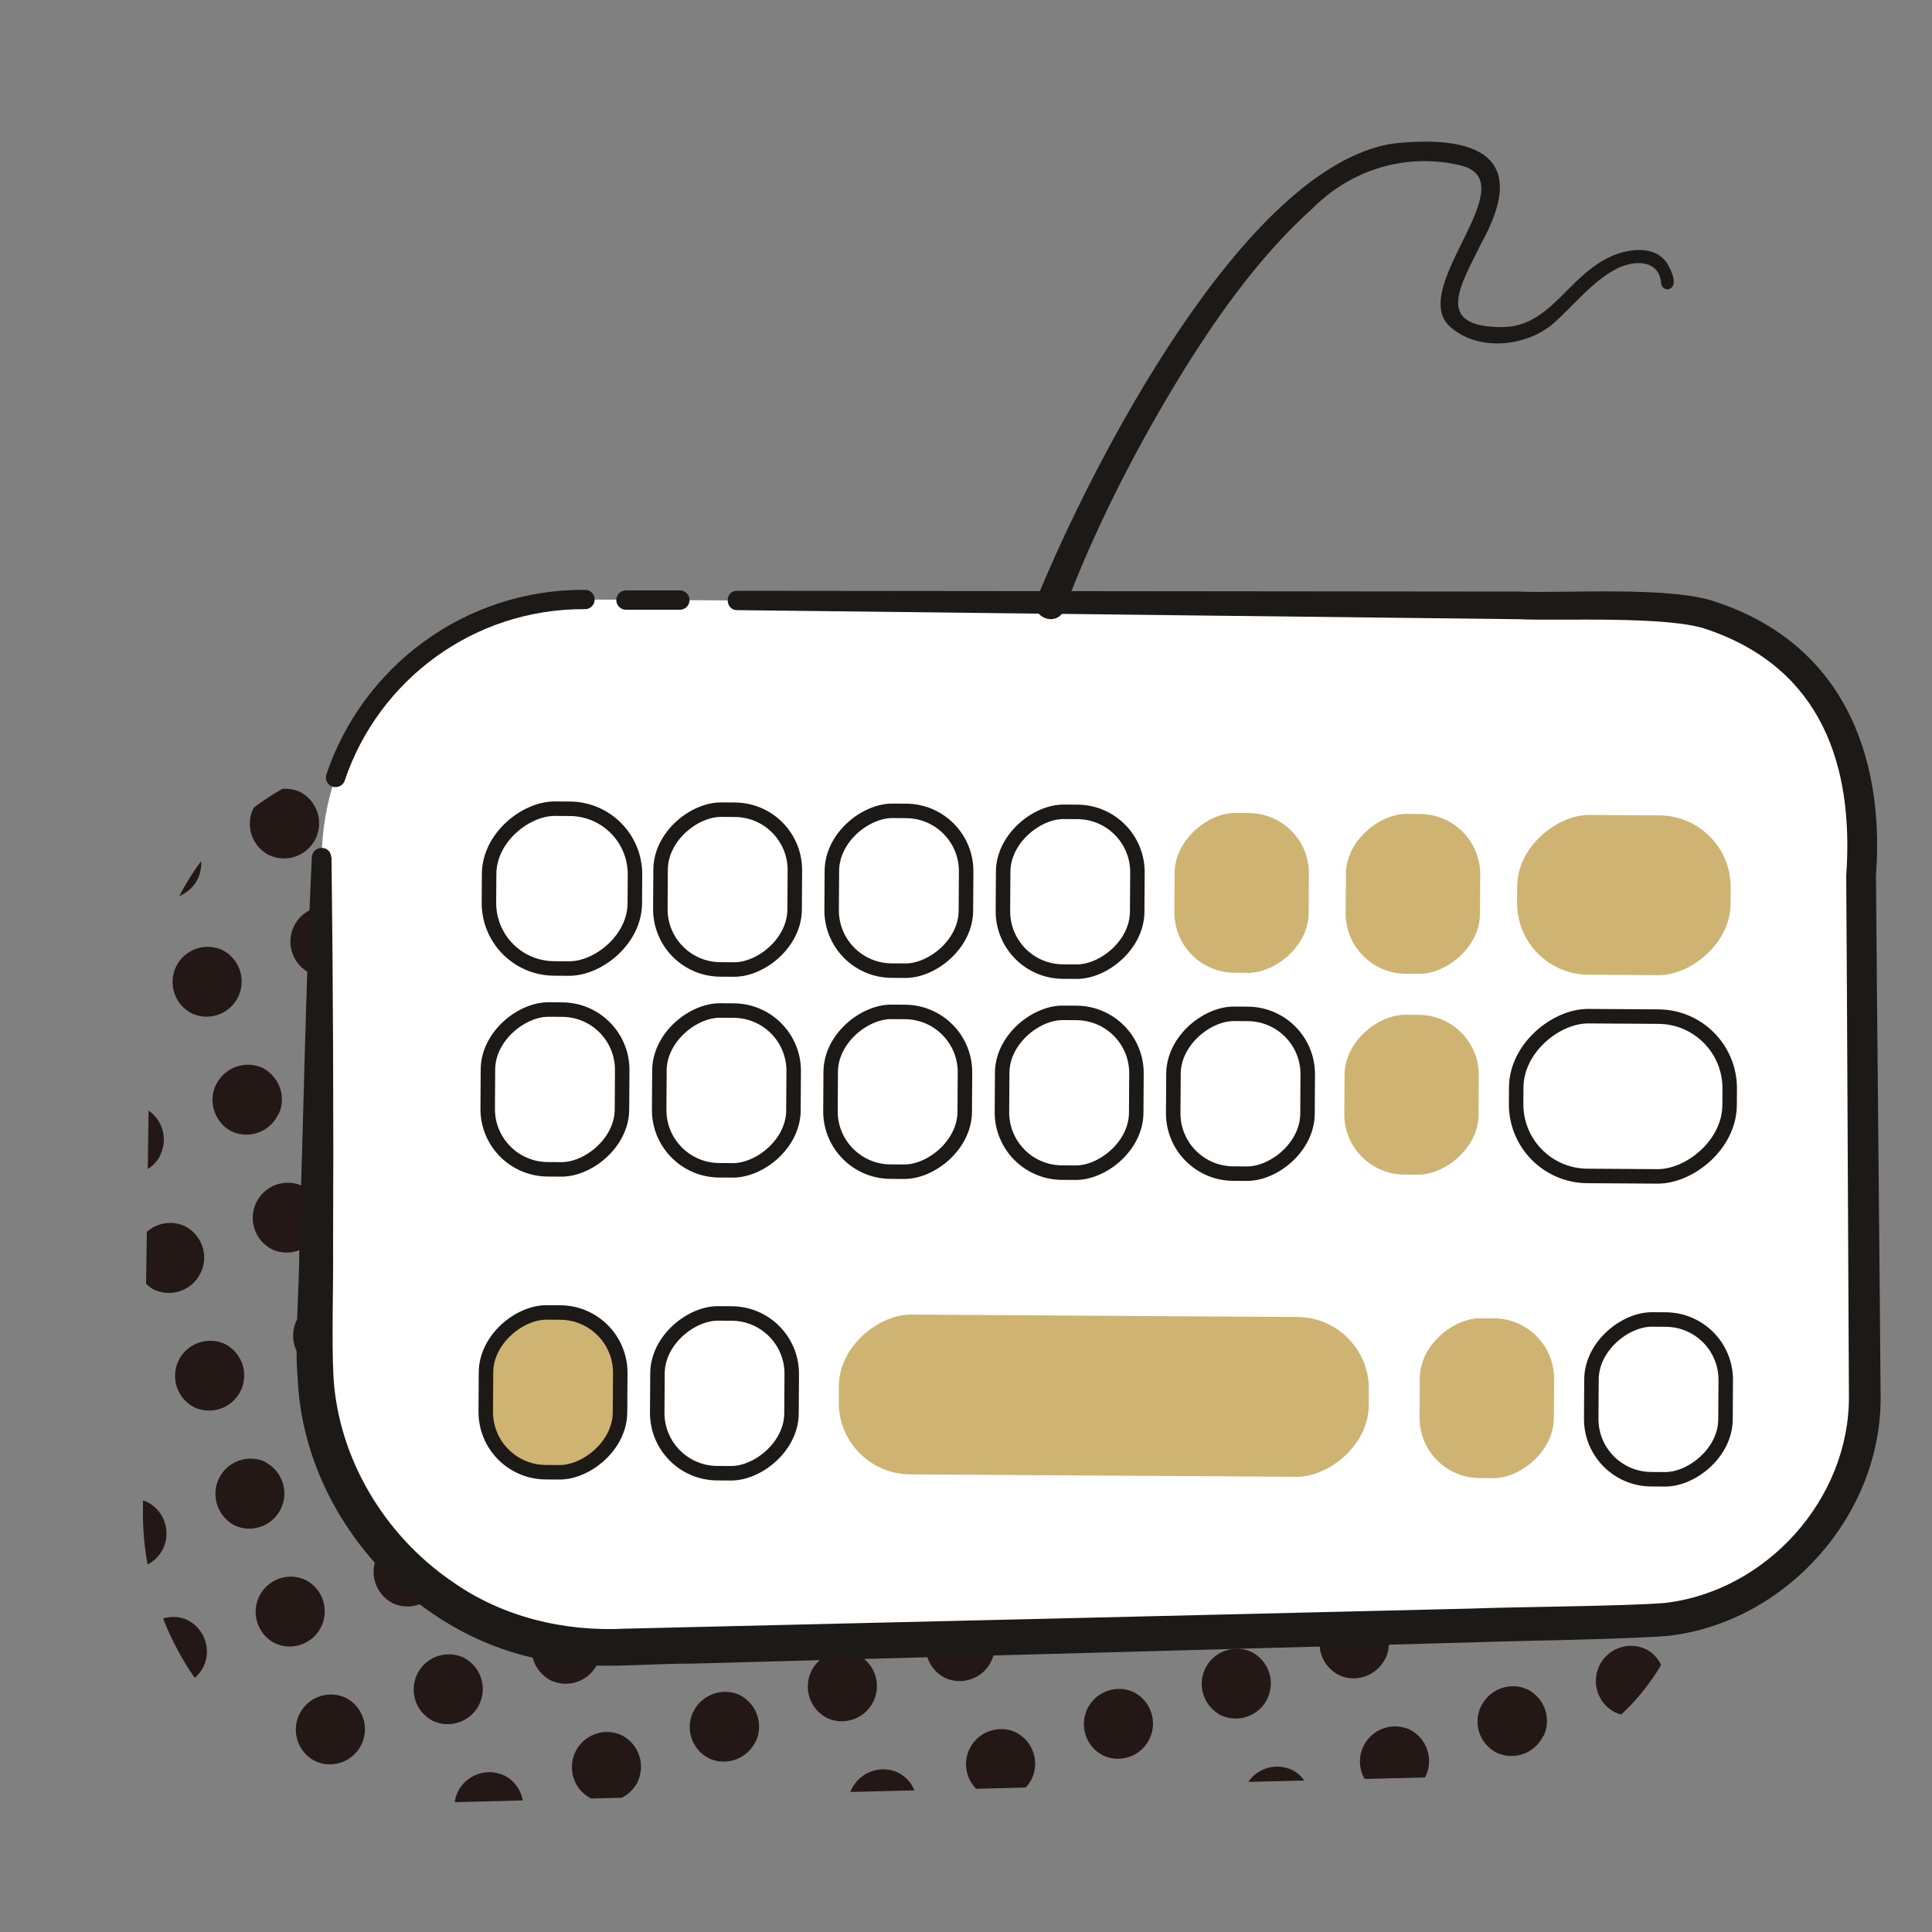 <?xml version="1.0" encoding="UTF-8"?>
<svg id="_レイヤー_1" xmlns="http://www.w3.org/2000/svg" version="1.1" viewBox="0 0 100 100">
  <rect x="0" y="0" width="100" height="100" fill="#808080" stroke="none"/>
  <!-- Generator: Adobe Illustrator 30.0.0, SVG Export Plug-In . SVG Version: 2.1.1 Build 123)  -->
  <defs>
    <style>
      .st0 {
        stroke-miterlimit: 10;
        stroke-width: .75px;
      }

      .st0, .st1 {
        fill: none;
        stroke: #1c1917;
      }

      .st2 {
        fill: #ceb372;
      }

      .st3 {
        fill: #1c1917;
      }

      .st4 {
        fill: #231815;
      }

      .st1 {
        stroke-linecap: round;
        stroke-linejoin: round;
      }

      .st5 {
        fill: #fff;
      }
    </style>
  </defs>
  <g>
    <path class="st4" d="M67.51,92.16c-.16-.22-.37-.42-.63-.55-.82-.38-1.78-.1-2.27.62l2.9-.07Z"/>
    <path class="st4" d="M73.8,91.92c.41-.89.05-1.94-.82-2.39-.91-.43-2-.03-2.42.88-.26.55-.21,1.17.07,1.67l3.12-.08s.04-.05.05-.08Z"/>
    <path class="st4" d="M71.72,85.82c.26-.55.21-1.17-.07-1.67-.17-.3-.42-.55-.75-.72-.11-.05-.23-.09-.35-.12-.59-.14-1.21.02-1.65.42-.17.15-.31.34-.41.55h0s-.01.02-.02.03c-.21.44-.22.93-.07,1.36.07.22.19.42.34.59s.34.33.55.44c.9.42,1.97.04,2.41-.85h0s.01-.02.02-.03Z"/>
    <path class="st4" d="M79.9,89.84c.16-.33.2-.69.15-1.03-.05-.34-.19-.66-.42-.92-.15-.18-.34-.33-.55-.44-.9-.42-1.97-.04-2.41.85h0s-.01.02-.02.03c-.31.67-.19,1.43.26,1.95.15.18.34.33.55.44.9.42,1.97.04,2.41-.85h0s.01-.02.02-.03Z"/>
    <path class="st4" d="M87.61,77.22c-.35.18-.64.46-.82.84-.41.89-.05,1.94.82,2.39,0,0,0,0,.01,0,0-.12.02-.23.01-.35l-.02-2.89Z"/>
    <path class="st4" d="M85.98,86.17c-.17-.34-.43-.63-.79-.81-.91-.43-2-.03-2.42.88-.41.89-.05,1.94.82,2.39.11.05.22.09.33.11.81-.76,1.5-1.62,2.07-2.58Z"/>
    <path class="st4" d="M81.84,75.55c.41-.89.05-1.94-.82-2.39-.91-.43-2-.03-2.42.88-.41.89-.05,1.94.82,2.39.91.43,2,.03,2.42-.88Z"/>
    <path class="st4" d="M83.92,81.65c.41-.89.05-1.94-.82-2.39-.91-.43-2-.03-2.42.88-.41.89-.05,1.94.82,2.39.91.43,2,.03,2.42-.88Z"/>
    <path class="st4" d="M75.74,77.63c.41-.89.05-1.94-.82-2.39-.91-.43-2-.03-2.42.88-.41.89-.05,1.94.82,2.39.91.43,2,.03,2.42-.88Z"/>
    <path class="st4" d="M75.4,84.62c.91.43,2,.03,2.42-.88.41-.89.05-1.94-.82-2.39-.91-.43-2-.03-2.42.88-.41.89-.05,1.94.82,2.39Z"/>
    <path class="st4" d="M86.64,57.67c-.41.89-.05,1.94.82,2.39,0,0,.02,0,.02,0l-.02-3.24c-.34.18-.64.46-.82.84Z"/>
    <path class="st4" d="M84.72,71.92h0s-.01.02-.02.03c-.36.78-.13,1.68.51,2.2.09.07.19.14.3.2.57.27,1.21.21,1.71-.09.13-.08.25-.18.35-.29l-.02-2.57c-.13-.13-.27-.24-.44-.33-.23-.11-.47-.16-.7-.17-.12,0-.24,0-.35.02-.57.09-1.08.45-1.35,1Z"/>
    <path class="st4" d="M85.86,67.36c.41-.89.05-1.94-.82-2.39-.91-.43-2-.03-2.42.88-.41.89-.05,1.94.82,2.39.91.43,2,.03,2.42-.88Z"/>
    <path class="st4" d="M57.43,83.88c.41-.89.05-1.94-.82-2.39-.91-.43-2-.03-2.42.88-.41.89-.05,1.94.82,2.39.91.43,2,.03,2.42-.88Z"/>
    <path class="st4" d="M62.37,86.39c-.41.89-.05,1.94.82,2.39.91.43,2,.03,2.42-.88.41-.89.05-1.94-.82-2.39-.91-.43-2-.03-2.42.88Z"/>
    <path class="st4" d="M57.09,90.86c.91.43,2,.03,2.42-.88.41-.89.05-1.94-.82-2.39-.91-.43-2-.03-2.42.88-.41.89-.05,1.94.82,2.39Z"/>
    <path class="st4" d="M52.59,89.67c-.91-.43-2-.03-2.42.88-.33.7-.16,1.51.35,2.04l2.57-.07c.13-.14.24-.29.32-.46.41-.89.05-1.94-.82-2.39Z"/>
    <path class="st4" d="M71.57,65.42c.41-.89.05-1.94-.82-2.39-.57-.27-1.21-.21-1.71.09-.29.17-.53.43-.69.76h0s-.01.02-.02.03c-.26.55-.21,1.17.07,1.67.17.3.42.55.75.72.91.43,2,.03,2.42-.88Z"/>
    <path class="st4" d="M67.21,80.6c.91.43,2,.03,2.42-.88.41-.89.05-1.94-.82-2.39-.91-.43-2-.03-2.42.88-.41.89-.05,1.94.82,2.39Z"/>
    <path class="st4" d="M71.23,72.41c.91.43,2,.03,2.42-.88.41-.89.05-1.94-.82-2.39-.91-.43-2-.03-2.42.88-.41.89-.05,1.94.82,2.39Z"/>
    <path class="st4" d="M62.23,66c-.41.89-.05,1.94.82,2.39.91.43,2,.03,2.42-.88.41-.89.05-1.94-.82-2.39-.91-.43-2-.03-2.42.88Z"/>
    <path class="st4" d="M65.13,74.49c.91.43,2,.03,2.42-.88.41-.89.05-1.94-.82-2.39-.91-.43-2-.03-2.42.88-.41.89-.05,1.94.82,2.39Z"/>
    <path class="st4" d="M59.02,76.57c.91.43,2,.03,2.42-.88.41-.89.05-1.94-.82-2.39-.91-.43-2-.03-2.42.88-.41.89-.05,1.94.82,2.39Z"/>
    <path class="st4" d="M63.46,80.12c-.17-.3-.42-.55-.75-.72-.8-.37-1.73-.12-2.24.57-.06.09-.12.18-.17.29h0s-.01.02-.02.03c-.05.11-.09.22-.12.34-.2.8.17,1.66.94,2.05.91.43,2,.03,2.42-.88.26-.55.21-1.17-.07-1.67Z"/>
    <path class="st4" d="M59.37,69.59c.41-.89.05-1.94-.82-2.39-.91-.43-2-.03-2.42.88-.41.89-.05,1.94.82,2.39.91.43,2,.03,2.42-.88Z"/>
    <path class="st4" d="M55.35,77.77c.26-.55.21-1.17-.07-1.67-.17-.3-.42-.55-.75-.72-.91-.43-2-.03-2.42.88-.36.78-.13,1.68.51,2.2.09.07.19.14.3.2.57.27,1.21.21,1.71-.09.29-.17.53-.43.69-.76h0s.01-.02.02-.03Z"/>
    <path class="st4" d="M76.54,67.9h0s-.01.02-.02.03c-.16.33-.2.69-.15,1.03.08.57.43,1.08.97,1.36.57.27,1.21.21,1.71-.09.29-.17.53-.43.69-.76h0s.01-.02.02-.03c.21-.44.22-.93.07-1.36-.15-.43-.45-.81-.89-1.03-.57-.27-1.21-.21-1.71.09-.29.17-.53.43-.69.76Z"/>
    <path class="st4" d="M80.88,52.76c-.91-.43-2-.03-2.42.88-.41.89-.05,1.94.82,2.39.91.43,2,.03,2.42-.88.41-.89.05-1.94-.82-2.39Z"/>
    <path class="st4" d="M74.44,61.83c-.41.89-.05,1.94.82,2.39.91.43,2,.03,2.42-.88.41-.89.05-1.94-.82-2.39-.91-.43-2-.03-2.42.88Z"/>
    <path class="st4" d="M80.54,59.75c-.41.89-.05,1.94.82,2.39.91.43,2,.03,2.42-.88.41-.89.05-1.94-.82-2.39-.91-.43-2-.03-2.42.88Z"/>
    <path class="st4" d="M84.56,51.56c-.36.78-.13,1.68.51,2.2.09.07.19.14.3.2.72.33,1.53.16,2.06-.37l-.02-2.58c-.13-.12-.27-.24-.43-.32-.9-.42-1.97-.04-2.41.85h0s-.01.02-.02.03Z"/>
    <path class="st4" d="M66.25,57.81c-.41.89-.05,1.94.82,2.39.91.43,2,.03,2.42-.88.41-.89.05-1.94-.82-2.39-.91-.43-2-.03-2.42.88Z"/>
    <path class="st4" d="M72.7,48.74c-.91-.43-2-.03-2.42.88-.41.89-.05,1.94.82,2.39.91.43,2,.03,2.42-.88.41-.89.05-1.94-.82-2.39Z"/>
    <path class="st4" d="M75.59,57.24c.41-.89.05-1.94-.82-2.39-.91-.43-2-.03-2.42.88-.41.89-.05,1.94.82,2.39.91.43,2,.03,2.42-.88Z"/>
    <path class="st4" d="M67.41,53.22c.41-.89.05-1.94-.82-2.39-.91-.43-2-.03-2.42.88-.41.89-.05,1.94.82,2.39.91.43,2,.03,2.42-.88Z"/>
    <path class="st4" d="M84.9,44.58c-.91-.43-2-.03-2.42.88-.41.89-.05,1.94.82,2.39.91.43,2,.03,2.42-.88.41-.89.05-1.94-.82-2.39Z"/>
    <path class="st4" d="M78.8,46.66c-.68-.32-1.47-.18-1.99.3-.17.15-.31.34-.41.55h0s-.01.02-.02.03c-.21.44-.22.93-.07,1.36.07.22.19.42.34.59s.34.33.55.44c.9.42,1.97.04,2.41-.85h0s.01-.02.02-.03c.41-.89.05-1.94-.82-2.39Z"/>
    <path class="st4" d="M77.53,42.95c.41-.89.05-1.94-.82-2.39-.91-.43-2-.03-2.42.88-.41.89-.05,1.94.82,2.39.91.43,2,.03,2.42-.88Z"/>
    <path class="st4" d="M81.21,41.75c.6.28,1.27.2,1.79-.15-.84-.63-1.77-1.14-2.77-1.5-.01.67.35,1.32.98,1.65Z"/>
    <path class="st4" d="M36.69,91.01c.9.42,1.97.04,2.41-.85h0s.01-.02.02-.03c.16-.33.2-.69.15-1.03-.05-.34-.19-.66-.42-.92-.15-.18-.34-.33-.55-.44-.9-.42-1.97-.04-2.41.85h0s-.01.02-.02.03c-.41.89-.05,1.94.82,2.39Z"/>
    <path class="st4" d="M47.33,92.67c-.07-.17-.16-.34-.29-.48-.15-.18-.34-.33-.55-.44-.9-.42-1.97-.04-2.41.85h0s-.01.02-.02.03c-.02.04-.03.08-.04.12l3.31-.08Z"/>
    <path class="st4" d="M33.01,92.21c.41-.89.05-1.94-.82-2.39-.91-.43-2-.03-2.42.88-.41.89-.05,1.94.82,2.39,0,0,.02,0,.03,0l1.56-.04c.36-.18.66-.47.84-.85Z"/>
    <path class="st4" d="M26.1,91.9c-.91-.43-2-.03-2.42.88-.08.16-.12.33-.14.5l3.52-.09c-.1-.54-.43-1.02-.95-1.29Z"/>
    <path class="st4" d="M47.14,73.79h0s.01-.02.02-.03c.21-.44.22-.93.07-1.36-.15-.43-.45-.81-.89-1.03-.91-.43-2-.03-2.42.88-.31.67-.19,1.43.26,1.95.15.18.34.33.55.44.57.27,1.21.21,1.71-.09.29-.17.53-.43.69-.76Z"/>
    <path class="st4" d="M41.06,75.84c.41-.89.05-1.94-.82-2.39-.91-.43-2-.03-2.42.88-.41.89-.05,1.94.82,2.39.91.43,2,.03,2.42-.88Z"/>
    <path class="st4" d="M34.61,84.9c.91.43,2,.03,2.42-.88.41-.89.05-1.94-.82-2.39-.91-.43-2-.03-2.42.88-.41.89-.05,1.94.82,2.39Z"/>
    <path class="st4" d="M45.22,88.04c.41-.89.05-1.94-.82-2.39-.91-.43-2-.03-2.42.88-.41.89-.05,1.94.82,2.39.91.43,2,.03,2.42-.88Z"/>
    <path class="st4" d="M34.95,77.92c.41-.89.05-1.94-.82-2.39-.91-.43-2-.03-2.42.88-.41.89-.05,1.94.82,2.39.91.43,2,.03,2.42-.88Z"/>
    <path class="st4" d="M49.24,79.86c.41-.89.05-1.94-.82-2.39-.91-.43-2-.03-2.42.88-.41.89-.05,1.94.82,2.39.91.43,2,.03,2.42-.88Z"/>
    <path class="st4" d="M30.93,86.1c.31-.67.19-1.43-.26-1.95-.15-.18-.34-.33-.55-.44-.9-.42-1.97-.04-2.41.85h0s-.01.02-.02.03c-.05.11-.09.22-.12.34-.08.34-.06.7.05,1.02.07.22.19.42.34.59.15.18.34.33.55.44.9.42,1.97.04,2.41-.85h0s.01-.02.02-.03Z"/>
    <path class="st4" d="M48.08,84.45c-.41.89-.05,1.94.82,2.39.91.43,2,.03,2.42-.88.41-.89.05-1.94-.82-2.39-.91-.43-2-.03-2.42.88Z"/>
    <path class="st4" d="M39.9,80.43c-.41.89-.05,1.94.82,2.39.91.43,2,.03,2.42-.88.41-.89.05-1.94-.82-2.39-.91-.43-2-.03-2.42.88Z"/>
    <path class="st4" d="M51.18,65.57c.41-.89.05-1.94-.82-2.39-.91-.43-2-.03-2.42.88-.41.89-.05,1.94.82,2.39.91.43,2,.03,2.42-.88Z"/>
    <path class="st4" d="M53.26,71.67c.41-.89.05-1.94-.82-2.39-.91-.43-2-.03-2.42.88-.41.89-.05,1.94.82,2.39.91.43,2,.03,2.42-.88Z"/>
    <path class="st4" d="M54.86,64.37c.91.43,2,.03,2.42-.88.41-.89.05-1.94-.82-2.39-.91-.43-2-.03-2.42.88-.41.89-.05,1.94.82,2.39Z"/>
    <path class="st4" d="M60.17,59.86s-.01.02-.02.03c-.26.55-.21,1.17.07,1.67.17.3.42.55.75.72.91.43,2,.03,2.42-.88.31-.67.19-1.43-.26-1.95-.15-.18-.34-.33-.55-.44-.57-.27-1.21-.21-1.71.09-.2.12-.38.28-.52.48-.06.09-.12.18-.17.29h0Z"/>
    <path class="st4" d="M45.86,57.96c-.41.89-.05,1.94.82,2.39.91.43,2,.03,2.42-.88.41-.89.05-1.94-.82-2.39-.91-.43-2-.03-2.42.88Z"/>
    <path class="st4" d="M45.08,67.65c.41-.89.05-1.94-.82-2.39-.91-.43-2-.03-2.42.88-.41.89-.05,1.94.82,2.39.91.43,2,.03,2.42-.88Z"/>
    <path class="st4" d="M51.96,55.87c-.36.78-.13,1.68.51,2.2.09.07.19.14.3.2.11.05.23.09.35.12.47.11.96.03,1.36-.21.2-.12.38-.28.52-.48.06-.09.12-.18.17-.29h0s.01-.02.02-.03c.31-.67.19-1.43-.26-1.95-.15-.18-.34-.33-.55-.44-.9-.42-1.97-.04-2.41.85h0s-.01.02-.02.03Z"/>
    <path class="st4" d="M51.04,45.18c.41-.89.05-1.94-.82-2.39-.91-.43-2-.03-2.42.88-.41.89-.05,1.94.82,2.39.91.43,2,.03,2.42-.88Z"/>
    <path class="st4" d="M58.06,53.79c-.41.89-.05,1.94.82,2.39.91.43,2,.03,2.42-.88.41-.89.05-1.94-.82-2.39-.91-.43-2-.03-2.42.88Z"/>
    <path class="st4" d="M49.88,49.77c-.41.89-.05,1.94.82,2.39.91.43,2,.03,2.42-.88.41-.89.05-1.94-.82-2.39-.91-.43-2-.03-2.42.88Z"/>
    <path class="st4" d="M60,39.5c-.41.89-.05,1.94.82,2.39.57.27,1.21.21,1.71-.09.29-.17.53-.43.69-.76h0s.01-.02.02-.03c.26-.55.21-1.17-.07-1.67,0,0,0,0,0-.01l-3.05-.02c-.04.06-.08.13-.12.2Z"/>
    <path class="st4" d="M62.09,45.61c-.41.89-.05,1.94.82,2.39.91.43,2,.03,2.42-.88.41-.89.05-1.94-.82-2.39-.91-.43-2-.03-2.42.88Z"/>
    <path class="st4" d="M58.41,46.8c-.91-.43-2-.03-2.42.88-.41.89-.05,1.94.82,2.39.91.43,2,.03,2.42-.88.41-.89.05-1.94-.82-2.39Z"/>
    <path class="st4" d="M57.14,43.09c.41-.89.05-1.94-.82-2.39-.91-.43-2-.03-2.42.88-.41.89-.05,1.94.82,2.39.91.43,2,.03,2.42-.88Z"/>
    <path class="st4" d="M68.19,43.52c-.41.89-.05,1.94.82,2.39.91.43,2,.03,2.42-.88.41-.89.05-1.94-.82-2.39-.91-.43-2-.03-2.42.88Z"/>
    <path class="st4" d="M66.92,39.81c.75.35,1.61.14,2.13-.45l-2.7-.02c.15.19.34.35.57.47Z"/>
    <path class="st4" d="M22.4,89.07c.91.43,2,.03,2.42-.88.41-.89.05-1.94-.82-2.39-.91-.43-2-.03-2.42.88-.41.89-.05,1.94.82,2.39Z"/>
    <path class="st4" d="M10.54,86.25c.41-.89.05-1.94-.82-2.39-.42-.2-.87-.21-1.28-.09.43,1.1.98,2.13,1.64,3.08.19-.16.34-.36.46-.6Z"/>
    <path class="st4" d="M16.64,84.17c.41-.89.05-1.94-.82-2.39-.91-.43-2-.03-2.42.88-.41.89-.05,1.94.82,2.39.91.43,2,.03,2.42-.88Z"/>
    <path class="st4" d="M16.3,91.15c.91.43,2,.03,2.42-.88.41-.89.05-1.94-.82-2.39-.91-.43-2-.03-2.42.88-.41.89-.05,1.94.82,2.39Z"/>
    <path class="st4" d="M22.73,82.12h0s.01-.02.02-.03c.26-.55.21-1.17-.07-1.67-.17-.3-.42-.55-.75-.72-.91-.43-2-.03-2.42.88-.05.11-.09.22-.12.34-.17.69.08,1.42.63,1.86.09.07.19.14.3.2.9.42,1.97.04,2.41-.85Z"/>
    <path class="st4" d="M22.26,68.68c.91.43,2,.03,2.42-.88.41-.89.05-1.94-.82-2.39-.91-.43-2-.03-2.42.88-.41.89-.05,1.94.82,2.39Z"/>
    <path class="st4" d="M23.53,72.39c-.41.89-.05,1.94.82,2.39.91.43,2,.03,2.42-.88.41-.89.05-1.94-.82-2.39-.91-.43-2-.03-2.42.88Z"/>
    <path class="st4" d="M28.85,80c.41-.89.05-1.94-.82-2.39-.91-.43-2-.03-2.42.88-.41.89-.05,1.94.82,2.39.91.43,2,.03,2.42-.88Z"/>
    <path class="st4" d="M29.63,70.31c-.41.89-.05,1.94.82,2.39.91.43,2,.03,2.42-.88.41-.89.05-1.94-.82-2.39-.91-.43-2-.03-2.42.88Z"/>
    <path class="st4" d="M18.58,69.88c.41-.89.05-1.94-.82-2.39-.91-.43-2-.03-2.42.88-.41.89-.05,1.94.82,2.39.91.43,2,.03,2.42-.88Z"/>
    <path class="st4" d="M18.24,76.86c.91.43,2,.03,2.42-.88.41-.89.05-1.94-.82-2.39-.91-.43-2-.03-2.42.88-.41.89-.05,1.94.82,2.39Z"/>
    <path class="st4" d="M13.74,75.67c-.91-.43-2-.03-2.42.88-.36.78-.13,1.68.51,2.2.09.07.19.14.3.2.91.43,2,.03,2.42-.88.41-.89.05-1.94-.82-2.39Z"/>
    <path class="st4" d="M22.6,61.69c.26-.55.21-1.17-.07-1.67-.17-.3-.42-.55-.75-.72-.57-.27-1.21-.21-1.71.09-.29.17-.53.43-.69.76h0s-.01.02-.02.03c-.31.67-.19,1.43.26,1.95.07.09.16.17.25.24.09.07.19.14.3.2.91.43,2,.03,2.42-.88Z"/>
    <path class="st4" d="M26.62,53.51c.41-.89.05-1.94-.82-2.39-.91-.43-2-.03-2.42.88-.41.89-.05,1.94.82,2.39.91.43,2,.03,2.42-.88Z"/>
    <path class="st4" d="M33.65,62.12c-.41.89-.05,1.94.82,2.39.91.43,2,.03,2.42-.88.41-.89.05-1.94-.82-2.39-.91-.43-2-.03-2.42.88Z"/>
    <path class="st4" d="M39.75,60.04c-.41.89-.05,1.94.82,2.39.91.43,2,.03,2.42-.88.41-.89.05-1.94-.82-2.39-.91-.43-2-.03-2.42.88Z"/>
    <path class="st4" d="M25.47,58.1c-.41.89-.05,1.94.82,2.39.91.43,2,.03,2.42-.88.41-.89.05-1.94-.82-2.39-.91-.43-2-.03-2.42.88Z"/>
    <path class="st4" d="M40.1,53.05c-.91-.43-2-.03-2.42.88-.41.89-.05,1.94.82,2.39.91.43,2,.03,2.42-.88.41-.89.05-1.94-.82-2.39Z"/>
    <path class="st4" d="M35.75,68.19h0s-.01.02-.02.03c-.16.33-.2.69-.15,1.03.08.57.43,1.08.97,1.36.23.11.47.16.7.17.36.01.71-.08,1.01-.26.29-.17.53-.43.69-.76h0s.01-.02.02-.03c.21-.44.22-.93.07-1.36-.15-.43-.45-.81-.89-1.03-.57-.27-1.21-.21-1.71.09-.29.17-.53.43-.69.76Z"/>
    <path class="st4" d="M30.79,65.71c.31-.67.19-1.43-.26-1.95-.15-.18-.34-.33-.55-.44-.57-.27-1.21-.21-1.71.09-.29.17-.53.43-.69.76h0s-.01.02-.02.03c-.26.55-.21,1.17.07,1.67.17.3.42.55.75.72.57.27,1.21.21,1.71-.09.29-.17.53-.43.69-.76h0s.01-.02.02-.03Z"/>
    <path class="st4" d="M31.91,49.03c-.91-.43-2-.03-2.42.88-.41.89-.05,1.94.82,2.39.91.43,2,.03,2.42-.88.41-.89.05-1.94-.82-2.39Z"/>
    <path class="st4" d="M43.78,51.85c-.31.67-.19,1.43.26,1.95.15.18.34.33.55.44.9.42,1.97.04,2.41-.85h0s.01-.02.02-.03c.16-.33.2-.69.15-1.03-.05-.34-.19-.66-.42-.92-.15-.18-.34-.33-.55-.44-.9-.42-1.97-.04-2.41.85h0s-.01.02-.02.03Z"/>
    <path class="st4" d="M31.57,56.02c-.41.89-.05,1.94.82,2.39.91.43,2,.03,2.42-.88.41-.89.05-1.94-.82-2.39-.91-.43-2-.03-2.42.88Z"/>
    <path class="st4" d="M38.01,46.95c-.34-.16-.71-.2-1.06-.15-.23.04-.45.12-.65.24-.1.06-.2.13-.28.21-.17.15-.31.34-.41.55h0s-.01.02-.02.03c-.21.44-.22.93-.07,1.36.07.22.19.42.34.59s.34.33.55.44c.9.42,1.97.04,2.41-.85h0s.01-.02.02-.03c.41-.89.05-1.94-.82-2.39Z"/>
    <path class="st4" d="M35.93,40.85c-.91-.43-2-.03-2.42.88-.41.89-.05,1.94.82,2.39.91.43,2,.03,2.42-.88.41-.89.05-1.94-.82-2.39Z"/>
    <path class="st4" d="M39.61,39.65c-.41.89-.05,1.94.82,2.39.91.43,2,.03,2.42-.88.31-.67.18-1.43-.27-1.96l-2.64-.02c-.13.14-.24.29-.33.47Z"/>
    <path class="st4" d="M44.12,44.87c-.91-.43-2-.03-2.42.88-.41.89-.05,1.94.82,2.39.91.43,2,.03,2.42-.88.41-.89.05-1.94-.82-2.39Z"/>
    <path class="st4" d="M46.53,39.95c.85.4,1.85.07,2.33-.72l-3.09-.02c.17.31.43.57.76.74Z"/>
    <path class="st4" d="M7.64,77.75c-.08-.04-.16-.06-.24-.08v.41c-.02.99.07,1.96.24,2.9.34-.18.63-.46.81-.84.41-.89.05-1.94-.82-2.39Z"/>
    <path class="st4" d="M14.42,57.67c.16-.33.2-.69.15-1.03-.05-.34-.19-.66-.42-.92-.15-.18-.34-.33-.55-.44-.9-.42-1.97-.04-2.41.85h0s-.01.02-.02.03c-.36.78-.13,1.68.51,2.2.09.07.19.14.3.2.11.05.23.09.35.12.47.11.96.03,1.36-.21.3-.18.55-.45.71-.79Z"/>
    <path class="st4" d="M14.07,64.66c.91.43,2,.03,2.42-.88.41-.89.05-1.94-.82-2.39-.91-.43-2-.03-2.42.88-.41.89-.05,1.94.82,2.39Z"/>
    <path class="st4" d="M10.05,72.84c.91.43,2,.03,2.42-.88.41-.89.05-1.94-.82-2.39-.91-.43-2-.03-2.42.88-.41.89-.05,1.94.82,2.39Z"/>
    <path class="st4" d="M8.31,59.75c.38-.82.1-1.77-.62-2.27l-.04,3.03c.28-.18.52-.43.67-.76Z"/>
    <path class="st4" d="M10.4,65.86c.41-.89.05-1.94-.82-2.39-.68-.32-1.45-.18-1.98.29l-.04,2.69c.12.11.25.22.41.3.91.43,2,.03,2.42-.88Z"/>
    <path class="st4" d="M17.62,47.09c-.91-.43-2-.03-2.42.88-.41.89-.05,1.94.82,2.39.91.43,2,.03,2.42-.88.41-.89.05-1.94-.82-2.39Z"/>
    <path class="st4" d="M19.22,39.79c-.36.78-.13,1.68.51,2.2.09.07.19.14.3.2.57.27,1.21.21,1.71-.09.29-.17.53-.43.69-.76h0s.01-.02.02-.03c.26-.55.21-1.17-.07-1.67-.12-.22-.3-.41-.51-.56h-.5c-.57,0-1.12.04-1.67.1-.2.17-.37.37-.49.63Z"/>
    <path class="st4" d="M20.52,55.59c.41-.89.05-1.94-.82-2.39-.91-.43-2-.03-2.42.88-.41.89-.05,1.94.82,2.39.91.43,2,.03,2.42-.88Z"/>
    <path class="st4" d="M11.52,49.18c-.91-.43-2-.03-2.42.88-.41.89-.05,1.94.82,2.39.91.43,2,.03,2.42-.88.41-.89.05-1.94-.82-2.39Z"/>
    <path class="st4" d="M21.3,45.89c-.41.89-.05,1.94.82,2.39.91.43,2,.03,2.42-.88.41-.89.05-1.94-.82-2.39-.91-.43-2-.03-2.42.88Z"/>
    <path class="st4" d="M27.4,43.81c-.05.11-.09.22-.12.34-.2.8.17,1.66.94,2.05.9.42,1.97.04,2.41-.85h0s.01-.02.02-.03c.36-.78.13-1.68-.51-2.2-.09-.07-.19-.14-.3-.2-.8-.37-1.73-.12-2.24.57-.06.09-.12.18-.17.29h0s-.01.02-.02.03Z"/>
    <path class="st4" d="M13.93,44.26c.91.43,2,.03,2.42-.88.41-.89.05-1.94-.82-2.39-.3-.14-.61-.18-.92-.16-.51.29-.99.61-1.46.96-.01.03-.03.05-.05.08-.41.89-.05,1.94.82,2.39Z"/>
    <path class="st4" d="M10.25,45.46c.13-.29.18-.59.16-.89-.42.57-.8,1.17-1.13,1.81.41-.17.76-.48.97-.91Z"/>
    <path class="st4" d="M26.14,40.1c.91.43,2,.03,2.42-.88.02-.04.02-.07.04-.11l-3.34-.02c.15.42.45.79.88,1.01Z"/>
  </g>
  <path class="st5" d="M16.66,44.37l-.36,25.68c-.12,8.52,6.87,15.44,15.39,15.22l53.39-1.36c6.4-.16,11.5-5.43,11.45-11.83l-.22-29.8c-.04-6.01-4.9-10.86-10.91-10.9l-55.13-.35c-7.43-.05-13.51,5.91-13.62,13.34h.01Z"/>
  <rect class="st2" x="69" y="42.79" width="8.27" height="6.95" rx="3.12" ry="3.12" transform="translate(26.41 119.11) rotate(-89.64)"/>
  <rect class="st2" x="79.92" y="40.8" width="8.27" height="11.05" rx="3.71" ry="3.71" transform="translate(37.2 130.09) rotate(-89.64)"/>
  <rect class="st2" x="60.13" y="42.74" width="8.27" height="6.95" rx="3.12" ry="3.12" transform="translate(17.65 110.19) rotate(-89.64)"/>
  <rect class="st2" x="53" y="58.53" width="8.27" height="27.43" rx="3.71" ry="3.71" transform="translate(-15.47 128.92) rotate(-89.64)"/>
  <rect class="st2" x="24.48" y="68.58" width="8.27" height="6.95" rx="3.12" ry="3.12" transform="translate(-43.62 100.22) rotate(-89.64)"/>
  <rect class="st2" x="72.82" y="68.9" width="8.27" height="6.95" rx="3.12" ry="3.12" transform="translate(4.1 148.87) rotate(-89.64)"/>
  <rect class="st2" x="68.93" y="53.19" width="8.27" height="6.95" rx="3.12" ry="3.12" transform="translate(15.94 129.37) rotate(-89.64)"/>
  <path class="st1" d="M35.19,31.06h-2.79"/>
  <path class="st3" d="M17.16,44.38c.08,6.49.11,13.69.08,20.22.02,1.9-.08,4.83.02,6.66.25,4.23,2.64,8.19,6.1,10.57,2.61,1.86,5.81,2.63,8.99,2.47l3.37-.08c8.96-.21,31.77-.75,40.42-.96,2.2-.09,7.91-.12,10.02-.29,5.27-.6,9.57-5.38,9.54-10.7-.04-6.71-.09-20.23-.14-26.94.41-5.73-1.3-10.72-7.14-12.73-1.98-.75-7.68-.45-9.84-.55-8.55-.1-31.58-.37-40.43-.47-.62.01-.67-1,0-1,8.95.01,31.78.03,40.43.04,2.41.1,7.99-.3,10.28.55,6.41,2.14,8.71,7.78,8.24,14.15.05,6.72.19,20.25.24,26.97.05,6.13-4.9,11.68-10.98,12.38-2.33.19-7.8.25-10.19.34-8.56.24-31.57.86-40.42,1.1-2.01-.02-4.87.3-6.9-.08-7.19-.95-13.11-7.42-13.44-14.65-.18-2.06.1-4.77.08-6.81.21-6.53.34-13.72.65-20.21.06-.63.97-.63,1,0h.02Z"/>
  <path class="st1" d="M30.28,31.03c-5.99-.04-11.1,3.82-12.91,9.21"/>
  <rect class="st0" x="33.52" y="42.57" width="8.27" height="6.95" rx="3.12" ry="3.12" transform="translate(-8.62 83.41) rotate(-89.64)"/>
  <rect class="st0" x="24.95" y="42.22" width="8.27" height="7.55" rx="3.39" ry="3.39" transform="translate(-17.09 74.79) rotate(-89.64)"/>
  <rect class="st0" x="51.26" y="42.68" width="8.27" height="6.95" rx="3.12" ry="3.12" transform="translate(8.89 101.26) rotate(-89.64)"/>
  <rect class="st0" x="42.39" y="42.63" width="8.27" height="6.95" rx="3.12" ry="3.12" transform="translate(.13 92.34) rotate(-89.64)"/>
  <rect class="st0" x="33.46" y="52.97" width="8.27" height="6.95" rx="3.12" ry="3.12" transform="translate(-19.08 93.68) rotate(-89.64)"/>
  <rect class="st0" x="24.59" y="52.92" width="8.27" height="6.95" rx="3.12" ry="3.12" transform="translate(-27.85 84.76) rotate(-89.64)"/>
  <rect class="st0" x="33.37" y="68.64" width="8.27" height="6.95" rx="3.12" ry="3.12" transform="translate(-34.85 109.17) rotate(-89.64)"/>
  <rect class="st0" x="24.49" y="68.6" width="8.27" height="6.95" rx="3.12" ry="3.12" transform="translate(-43.63 100.24) rotate(-89.64)"/>
  <rect class="st0" x="81.7" y="68.96" width="8.27" height="6.95" rx="3.12" ry="3.12" transform="translate(12.87 157.81) rotate(-89.64)"/>
  <rect class="st0" x="51.2" y="53.09" width="8.27" height="6.95" rx="3.12" ry="3.12" transform="translate(-1.57 111.54) rotate(-89.64)"/>
  <rect class="st0" x="42.33" y="53.03" width="8.27" height="6.95" rx="3.12" ry="3.12" transform="translate(-10.33 102.62) rotate(-89.64)"/>
  <rect class="st0" x="79.86" y="51.22" width="8.27" height="11.05" rx="3.71" ry="3.71" transform="translate(26.73 140.38) rotate(-89.64)"/>
  <rect class="st0" x="60.07" y="53.13" width="8.27" height="6.95" rx="3.12" ry="3.12" transform="translate(7.2 120.46) rotate(-89.64)"/>
  <path class="st3" d="M53.66,31c2.77-6.8,10.7-22.37,18.44-23.57,4.28-.46,7.13.6,4.55,5.2-1,2.08-2.5,4.3,1.09,4.3,2.54,0,3.42-2.7,5.7-3.68.86-.38,2.23-.57,2.85.38.21.33.63,1.22.04,1.35-.18,0-.34-.14-.35-.32-.09-1.22-1.37-1.21-2.26-.77-1.2.58-2.22,1.86-3.27,2.81-1.43,1.28-4.04,1.53-5.48.13-1.98-2.09,4.1-7.46.59-8.28-2.82-.65-5.64.23-7.66,2.27-2.59,2.34-4.66,5.21-6.52,8.17-2.47,3.98-4.64,8.2-6.29,12.54-.33.96-1.8.46-1.43-.52h0Z"/>
</svg>